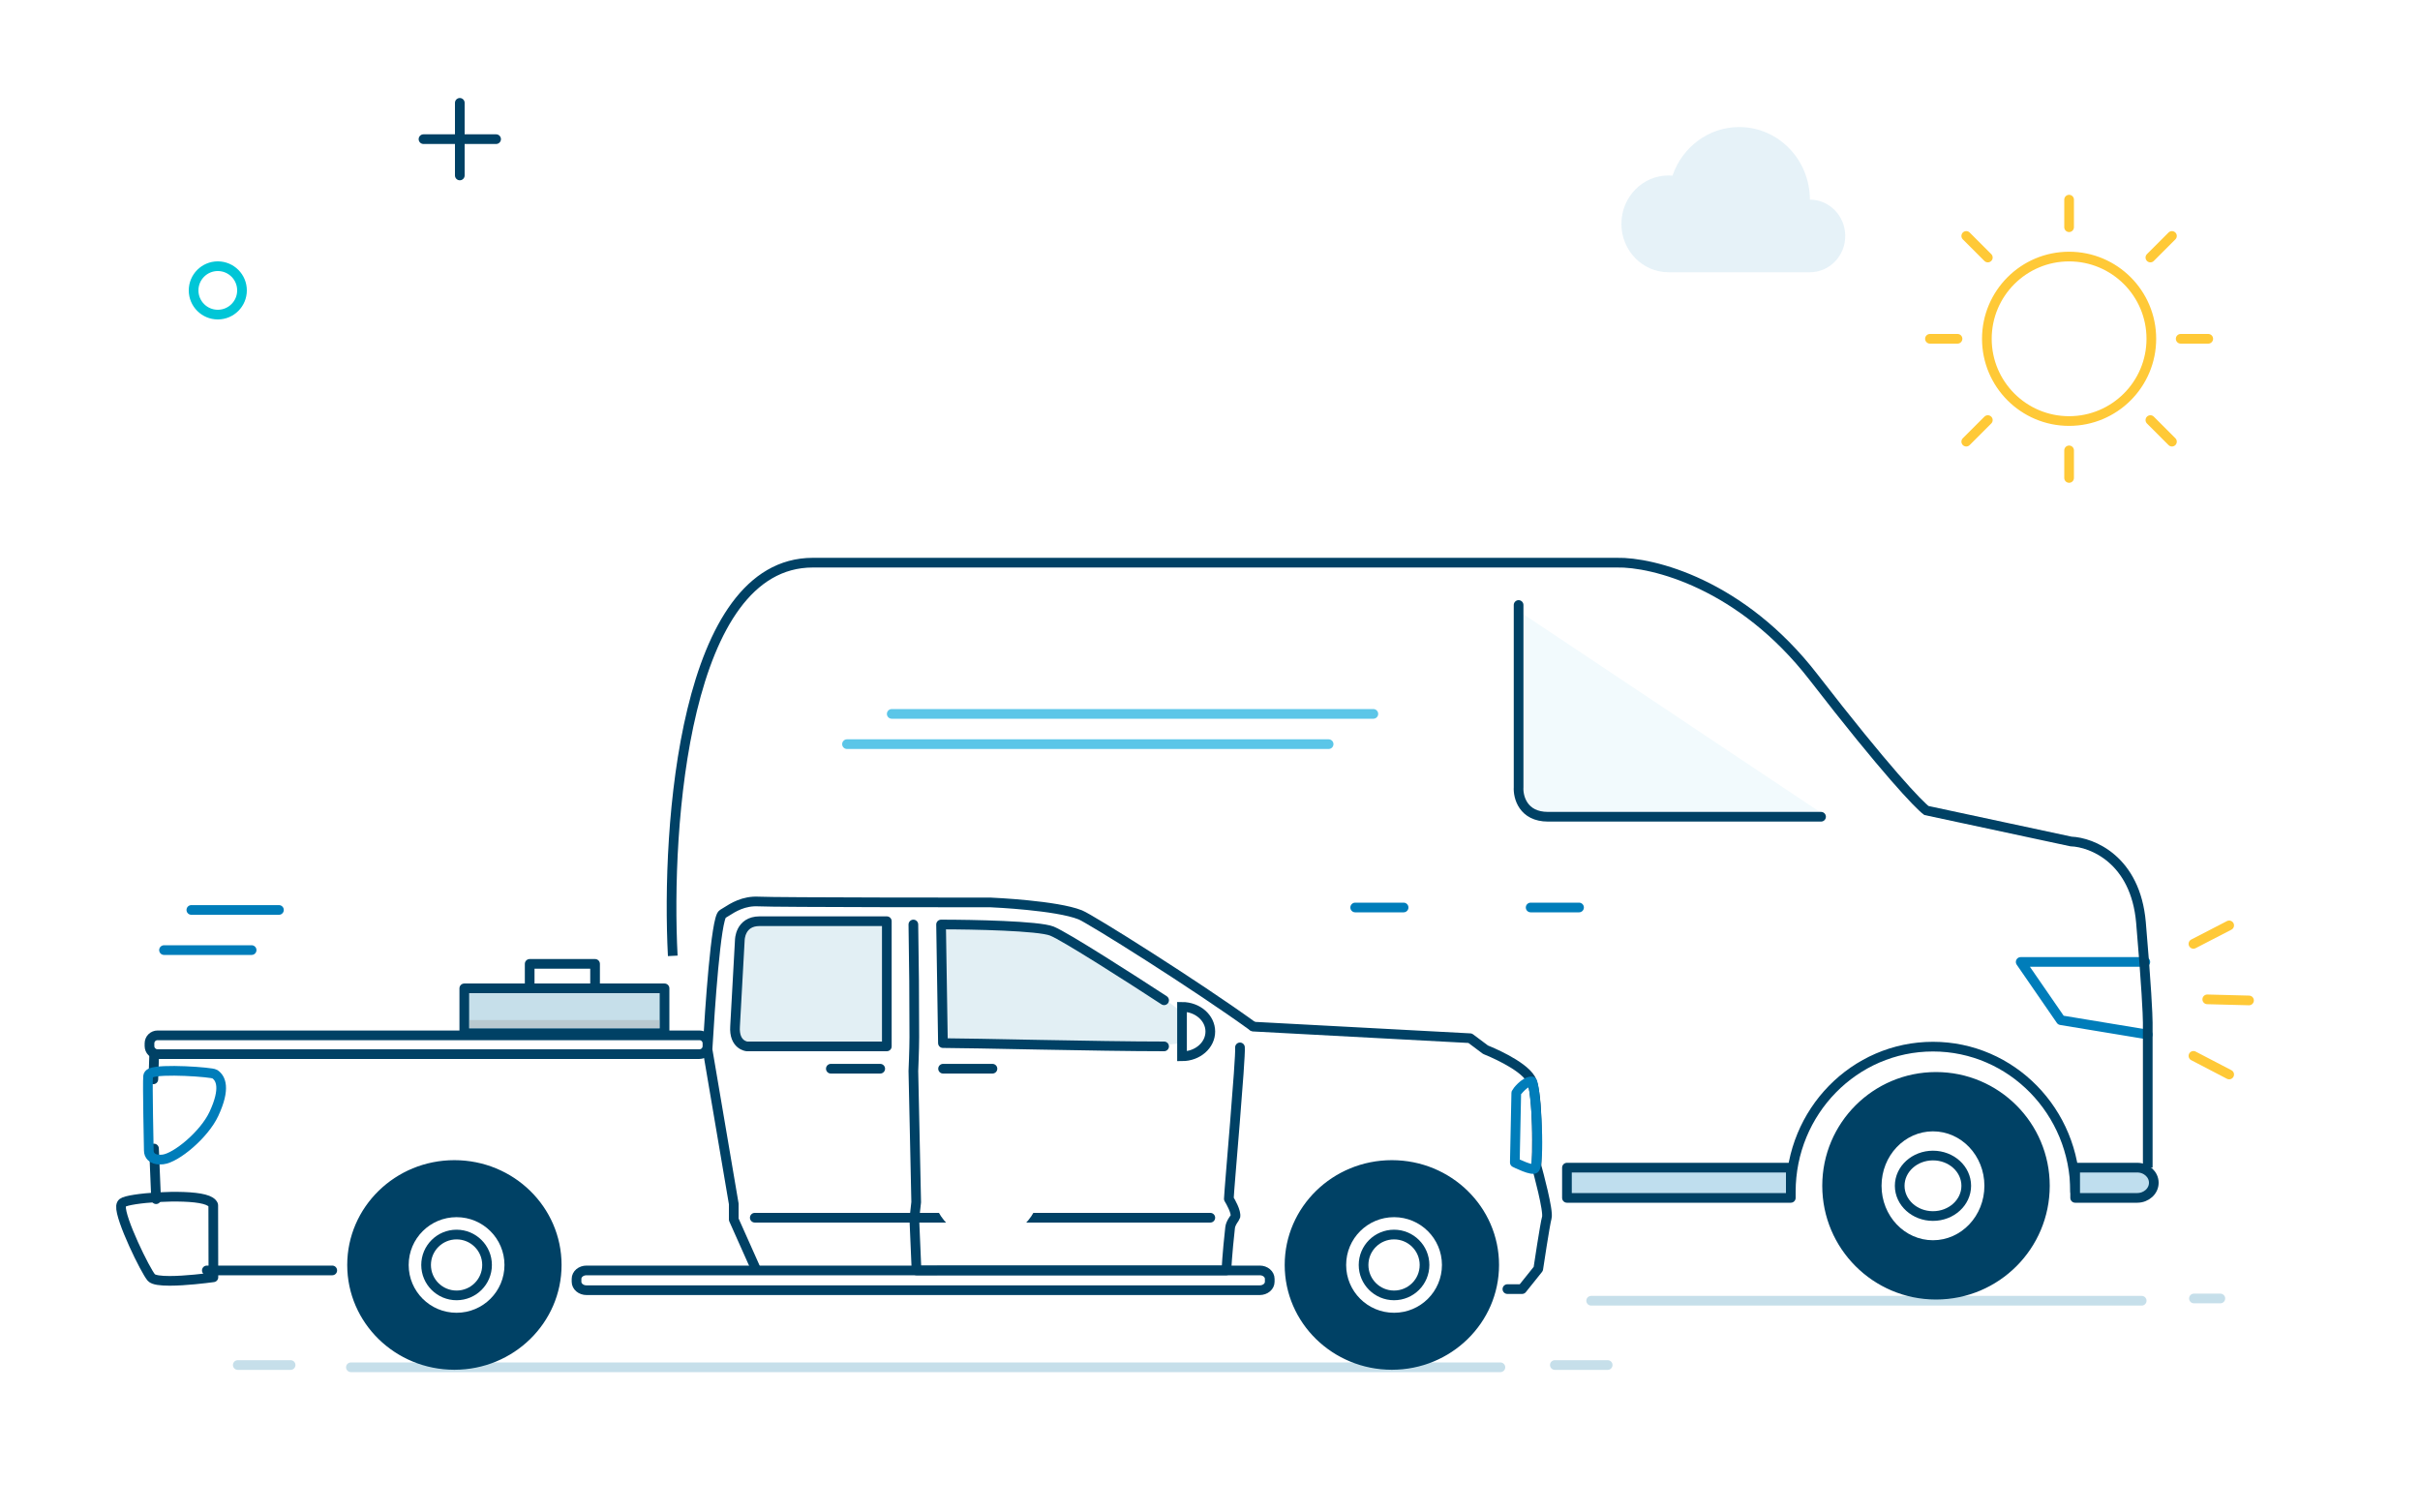 <svg width="400" height="250" viewBox="0 0 400 250" fill="none" xmlns="http://www.w3.org/2000/svg">
<rect width="400" height="250" fill="white"/>
<path d="M354 215L263 215" stroke="#C6DFEA" stroke-width="1.6" stroke-miterlimit="10" stroke-linecap="round"/>
<path d="M248 226L58 226" stroke="#C6DFEA" stroke-width="1.6" stroke-miterlimit="10" stroke-linecap="round"/>
<path d="M48.033 225.627L39.3 225.627" stroke="#C6DFEA" stroke-width="1.6" stroke-miterlimit="10" stroke-linecap="round"/>
<path d="M265.733 225.627L257 225.627" stroke="#C6DFEA" stroke-width="1.6" stroke-miterlimit="10" stroke-linecap="round"/>
<path d="M367 214.625L362.633 214.625" stroke="#C6DFEA" stroke-width="1.6" stroke-miterlimit="10" stroke-linecap="round"/>
<path d="M27.11 157.041H41.591" stroke="#007DBA" stroke-width="1.6" stroke-miterlimit="10" stroke-linecap="round" stroke-linejoin="round"/>
<path d="M31.627 150.406H46.107" stroke="#007DBA" stroke-width="1.6" stroke-miterlimit="10" stroke-linecap="round" stroke-linejoin="round"/>
<path d="M146.582 152.266V172.959H123.459C123.459 172.959 121.281 172.774 121.499 169.634L122.284 155.406C122.284 155.406 122.284 152.266 125.561 152.266C128.837 152.266 146.582 152.266 146.582 152.266Z" fill="#E2EFF4" stroke="#004165" stroke-width="1.6" stroke-linejoin="round"/>
<path d="M174.462 153.835C177.217 154.414 196.233 166.969 200.598 171.87L190.275 172.959C180.121 172.959 160.166 172.959 155.851 172.959L155.312 152.266C155.312 152.266 168.753 152.635 174.462 153.835Z" fill="#E2EFF4"/>
<path d="M192.413 172.959C181.54 172.959 160.478 172.415 155.857 172.415L155.549 152.811C160.744 152.811 171.68 153.028 173.863 153.9C176.045 154.771 187.139 161.887 192.413 165.336" stroke="#004165" stroke-width="1.6" stroke-linecap="round" stroke-linejoin="round"/>
<path d="M200.052 170.508C200.052 172.764 197.958 174.593 195.375 174.593V166.424C197.958 166.424 200.052 168.253 200.052 170.508Z" fill="white" stroke="#004165" stroke-width="1.6"/>
<path d="M204.954 173.122C205.106 174.801 203.184 196.33 203.113 198.156C203.411 198.647 204.358 200.298 204.197 201.1C204.158 201.29 203.417 202.078 203.325 202.91C202.842 207.233 202.708 209.98 202.708 209.98C202.708 209.98 160.294 209.99 151.492 209.99L151.127 201.475L151.437 198.71L150.97 177.035C150.971 176.999 151.126 173.44 151.126 171.44C151.126 165.05 151.083 159.2 150.97 152.811" stroke="#004165" stroke-width="1.6" stroke-linecap="round" stroke-linejoin="round"/>
<path d="M164.041 176.648H155.879" stroke="#004165" stroke-width="1.6" stroke-linecap="round" stroke-linejoin="round"/>
<path d="M145.491 176.648H137.329" stroke="#004165" stroke-width="1.6" stroke-linecap="round" stroke-linejoin="round"/>
<path d="M200.052 201.277L124.757 201.277" stroke="#004165" stroke-width="1.6" stroke-linecap="round"/>
<path d="M125.168 210.279L121.308 201.633L121.282 201.573V198.989L116.952 173.516L116.946 173.482V173.447C117.324 166.933 118.324 151.713 119.44 151.076C119.611 150.978 119.801 150.858 120.012 150.725C121.172 149.988 122.921 148.876 125.383 149.011C128.152 149.167 163.408 149.167 163.773 149.167C164.216 149.186 174.639 149.655 178.545 151.213C180.269 151.902 197.641 162.808 207.145 169.692" stroke="#004165" stroke-width="1.6" stroke-linejoin="round"/>
<path d="M207.145 169.691L242.91 171.601L243.001 171.607L245.536 173.505C246.099 173.73 251.578 175.955 252.983 178.29C254.387 180.626 254 191.8 253.965 192.745C254.226 193.692 255.988 200.158 255.668 201.278C255.365 202.338 254.283 209.58 254.271 209.653L254.259 209.734L251.582 213.076H249.157" stroke="#004165" stroke-width="1.6" stroke-linecap="round" stroke-linejoin="round"/>
<path d="M54.919 209.99L34.186 209.99" stroke="#004165" stroke-width="1.6" stroke-linecap="round"/>
<path d="M92.021 209.087C92.021 218.216 84.443 225.609 75.107 225.609C65.762 225.609 58.193 218.216 58.193 209.087C58.193 199.958 65.771 192.564 75.107 192.564C84.452 192.564 92.021 199.958 92.021 209.087Z" fill="#004165" stroke="#004165" stroke-width="1.6" stroke-miterlimit="10" stroke-linecap="round" stroke-linejoin="round"/>
<path d="M83.384 209.088C83.384 213.454 79.842 216.989 75.467 216.989C71.092 216.989 67.55 213.454 67.55 209.088C67.55 204.721 71.092 201.186 75.467 201.186C79.833 201.186 83.384 204.721 83.384 209.088Z" fill="white"/>
<path d="M80.505 209.087C80.505 211.866 78.251 214.116 75.467 214.116C72.683 214.116 70.429 211.866 70.429 209.087C70.429 206.308 72.683 204.059 75.467 204.059C78.246 204.059 80.505 206.308 80.505 209.087Z" fill="white" stroke="#004165" stroke-width="1.6" stroke-miterlimit="10" stroke-linecap="round" stroke-linejoin="round"/>
<path d="M246.975 209.087C246.975 218.216 239.397 225.609 230.061 225.609C220.716 225.609 213.147 218.216 213.147 209.087C213.147 199.958 220.725 192.564 230.061 192.564C239.406 192.564 246.975 199.958 246.975 209.087Z" fill="#004165" stroke="#004165" stroke-width="1.6" stroke-miterlimit="10" stroke-linecap="round" stroke-linejoin="round"/>
<path d="M238.338 209.088C238.338 213.454 234.796 216.989 230.421 216.989C226.046 216.989 222.504 213.454 222.504 209.088C222.504 204.721 226.046 201.186 230.421 201.186C234.787 201.186 238.338 204.721 238.338 209.088Z" fill="white"/>
<path d="M235.459 209.087C235.459 211.866 233.205 214.116 230.421 214.116C227.637 214.116 225.383 211.866 225.383 209.087C225.383 206.308 227.637 204.059 230.421 204.059C233.199 204.059 235.459 206.308 235.459 209.087Z" fill="white" stroke="#004165" stroke-width="1.6" stroke-miterlimit="10" stroke-linecap="round" stroke-linejoin="round"/>
<path d="M250.64 180.605C250.669 180.523 251.958 178.738 253.195 178.738C253.74 178.738 254.613 190.93 253.74 193.075C253.481 193.712 250.384 192.153 250.384 192.153L250.623 180.702L250.64 180.605Z" stroke="#007DBA" stroke-width="1.6" stroke-linecap="round" stroke-linejoin="round"/>
<path d="M115.615 174.235H26.032C25.859 174.235 25.687 174.201 25.527 174.135C25.366 174.069 25.221 173.972 25.098 173.85C24.975 173.728 24.877 173.582 24.811 173.423C24.744 173.263 24.71 173.091 24.709 172.918V172.45C24.71 172.277 24.744 172.105 24.811 171.945C24.877 171.785 24.975 171.64 25.098 171.518C25.221 171.396 25.366 171.299 25.527 171.233C25.687 171.166 25.859 171.133 26.032 171.133H115.615C115.964 171.133 116.3 171.272 116.548 171.519C116.795 171.766 116.934 172.101 116.935 172.45V172.918C116.934 173.267 116.795 173.602 116.548 173.849C116.3 174.096 115.964 174.235 115.615 174.235Z" stroke="#004165" stroke-width="1.6"/>
<path d="M208.233 213.258H96.939C96.723 213.258 96.51 213.222 96.31 213.153C96.111 213.083 95.93 212.981 95.777 212.852C95.625 212.723 95.504 212.57 95.421 212.402C95.338 212.233 95.295 212.053 95.295 211.87V211.378C95.295 211.195 95.338 211.014 95.421 210.846C95.504 210.678 95.625 210.525 95.777 210.396C95.93 210.267 96.111 210.165 96.31 210.095C96.51 210.026 96.723 209.99 96.939 209.99H208.233C208.668 209.99 209.085 210.137 209.392 210.397C209.7 210.657 209.873 211.01 209.873 211.378V211.87C209.873 212.238 209.7 212.591 209.392 212.851C209.085 213.111 208.668 213.257 208.233 213.258Z" stroke="#004165" stroke-width="1.6"/>
<path d="M25.456 189.841L25.802 198.215" stroke="#004165" stroke-width="1.6" stroke-linecap="round"/>
<path d="M25.491 174.173L25.347 178.404" stroke="#004165" stroke-width="1.6" stroke-linecap="round"/>
<path d="M26.441 191.673C26.602 191.673 26.763 191.663 26.923 191.646C29.098 191.405 33.754 187.561 35.359 184.109C37.324 179.886 36.511 178.202 35.483 177.532C34.998 177.216 26.515 176.594 24.906 177.364C24.645 177.489 24.502 177.66 24.48 177.874C24.362 179.047 24.587 189.726 24.596 190.18C24.591 190.369 24.626 190.557 24.697 190.732C24.768 190.907 24.874 191.065 25.009 191.198C25.333 191.519 25.815 191.673 26.441 191.673Z" stroke="#007DBA" stroke-width="1.6" stroke-linejoin="round"/>
<path d="M28.045 211.713C30.64 211.713 34.052 211.285 35.007 211.158L35.272 211.122L35.249 199.172C35.078 198.757 34.588 198.449 33.749 198.226C30.36 197.328 21.286 198.019 20.264 198.813C20.116 198.928 20.029 199.114 20.006 199.368C19.817 201.437 24.058 210.09 25.021 211.175C25.381 211.577 26.584 211.713 28.045 211.713Z" stroke="#004165" stroke-width="1.6" stroke-linejoin="round"/>
<rect width="33.1" height="7.416" transform="matrix(-1 0 0 1 109.842 163.365)" fill="#C6DFEA" stroke="#004165" stroke-width="1.6" stroke-linecap="round" stroke-linejoin="round"/>
<rect width="31.373" height="1.307" transform="matrix(-1 0 0 1 108.969 168.604)" fill="#B9C9D0"/>
<rect width="10.808" height="4.045" transform="matrix(-1 0 0 1 98.358 159.32)" stroke="#004165" stroke-width="1.6" stroke-linecap="round" stroke-linejoin="round"/>
<path d="M296 197C296 183.74 306.516 173 319.5 173C332.471 173 343 183.74 343 197" stroke="#004165" stroke-width="1.6" stroke-miterlimit="10" stroke-linecap="round" stroke-linejoin="round"/>
<path d="M302 196C302 205.945 310.065 214 320 214C329.945 214 338 205.945 338 196C338 186.055 329.935 178 320 178C310.055 178 302 186.055 302 196Z" fill="#004165" stroke="#004165" stroke-width="1.6" stroke-miterlimit="10" stroke-linecap="round" stroke-linejoin="round"/>
<path d="M154 196C154 200.974 158.026 205 163 205C167.974 205 172 200.974 172 196C172 191.026 167.974 187 163 187C158.037 187 154 191.026 154 196Z" fill="white"/>
<path d="M311 196C311 200.974 314.803 205 319.5 205C324.197 205 328 200.974 328 196C328 191.026 324.197 187 319.5 187C314.812 187 311 191.026 311 196Z" fill="white"/>
<path d="M314 196C314 198.763 316.461 201 319.5 201C322.539 201 325 198.763 325 196C325 193.237 322.539 191 319.5 191C316.467 191 314 193.237 314 196Z" fill="white" stroke="#004165" stroke-width="1.6" stroke-miterlimit="10" stroke-linecap="round" stroke-linejoin="round"/>
<path d="M355 171L340.637 168.626L334 159H354.596" stroke="#007DBA" stroke-width="1.6" stroke-miterlimit="10" stroke-linecap="round" stroke-linejoin="round"/>
<path d="M261 150H253" stroke="#007DBA" stroke-width="1.6" stroke-miterlimit="10" stroke-linecap="round" stroke-linejoin="round"/>
<path d="M232 150H224" stroke="#007DBA" stroke-width="1.6" stroke-miterlimit="10" stroke-linecap="round" stroke-linejoin="round"/>
<path d="M343 198L353.258 198C354.774 198 356 196.878 356 195.5C356 194.122 354.774 193 353.258 193L343 193" fill="#BFDEEE"/>
<path d="M343 198L353.258 198C354.774 198 356 196.878 356 195.5C356 194.122 354.774 193 353.258 193L343 193L343 198Z" stroke="#004165" stroke-width="1.6" stroke-miterlimit="10" stroke-linecap="round" stroke-linejoin="round"/>
<path d="M371.74 165.364L364.837 165.184" stroke="#FFC937" stroke-width="1.6" stroke-miterlimit="10" stroke-linecap="round" stroke-linejoin="round"/>
<path d="M368.459 152.959L362.551 156.011" stroke="#FFC937" stroke-width="1.6" stroke-miterlimit="10" stroke-linecap="round" stroke-linejoin="round"/>
<path d="M368.459 177.603L362.551 174.527" stroke="#FFC937" stroke-width="1.6" stroke-miterlimit="10" stroke-linecap="round" stroke-linejoin="round"/>
<path d="M296 193H259V198H296V193Z" fill="#BFDEEE" stroke="#004165" stroke-width="1.6" stroke-miterlimit="10" stroke-linecap="round" stroke-linejoin="round"/>
<path d="M111.199 157.994C110.079 136.331 113.141 93.003 134.347 93.003C155.554 93.003 231.793 93.003 267.262 93.003C273.111 92.872 287.796 96.47 299.744 111.91C311.691 127.35 317.167 133.048 318.411 133.967L342.306 139.088C345.791 139.219 352.984 142.081 353.88 152.48C354.776 162.879 355 167.841 355 169.023V193" stroke="#004165" stroke-width="1.6"/>
<path d="M251.008 130.141L251.008 101L302 135L255.928 135C251.746 135 250.905 131.761 251.008 130.141Z" fill="#F2FAFD"/>
<path d="M251.008 100L251.008 130.111C250.907 131.74 251.737 135 255.87 135L301 135" stroke="#004165" stroke-width="1.6" stroke-linecap="round" stroke-linejoin="round"/>
<path d="M219.607 123L140 123M227 118L147.393 118" stroke="#5BC6E8" stroke-width="1.6" stroke-linecap="round" stroke-linejoin="round"/>
<path opacity="0.1" d="M299.154 33C299.154 26.375 293.923 21 287.473 21C282.373 21 278.039 24.355 276.446 29.035C276.23 29.015 276.013 29 275.791 29C271.487 29 268 32.58 268 37C268 41.42 271.487 45 275.791 45H299.159C302.385 45 305 42.315 305 39C304.995 35.685 302.379 33 299.154 33Z" fill="#007DBA"/>
<path d="M76 17V29" stroke="#004165" stroke-width="1.6" stroke-linecap="round" stroke-linejoin="round"/>
<path d="M82 23H70" stroke="#004165" stroke-width="1.6" stroke-linecap="round" stroke-linejoin="round"/>
<path fill-rule="evenodd" clip-rule="evenodd" d="M40 48C40 50.209 38.21 52 36 52C33.791 52 32 50.209 32 48C32 45.79 33.791 44 36 44C38.21 44 40 45.79 40 48Z" stroke="#00C6D7" stroke-width="1.6" stroke-linecap="round" stroke-linejoin="round"/>
<path fill-rule="evenodd" clip-rule="evenodd" d="M355.435 69.435L359 73L355.435 69.435ZM355.435 42.566L359 39L355.435 42.566ZM328.566 42.566L325 39L328.566 42.566ZM328.566 69.435L325 73L328.566 69.435ZM355.594 56C355.594 48.492 349.508 42.407 342 42.407C334.492 42.407 328.407 48.492 328.407 56C328.407 63.508 334.492 69.594 342 69.594C349.508 69.594 355.594 63.508 355.594 56V56Z" stroke="#FFC937" stroke-width="1.6" stroke-linecap="round" stroke-linejoin="round"/>
<path d="M323.557 55.999H319M342 74.443V79V74.443ZM360.444 55.999H365H360.444ZM342 37.557V33V37.557Z" stroke="#FFC937" stroke-width="1.6" stroke-linecap="round" stroke-linejoin="round"/>
</svg>
